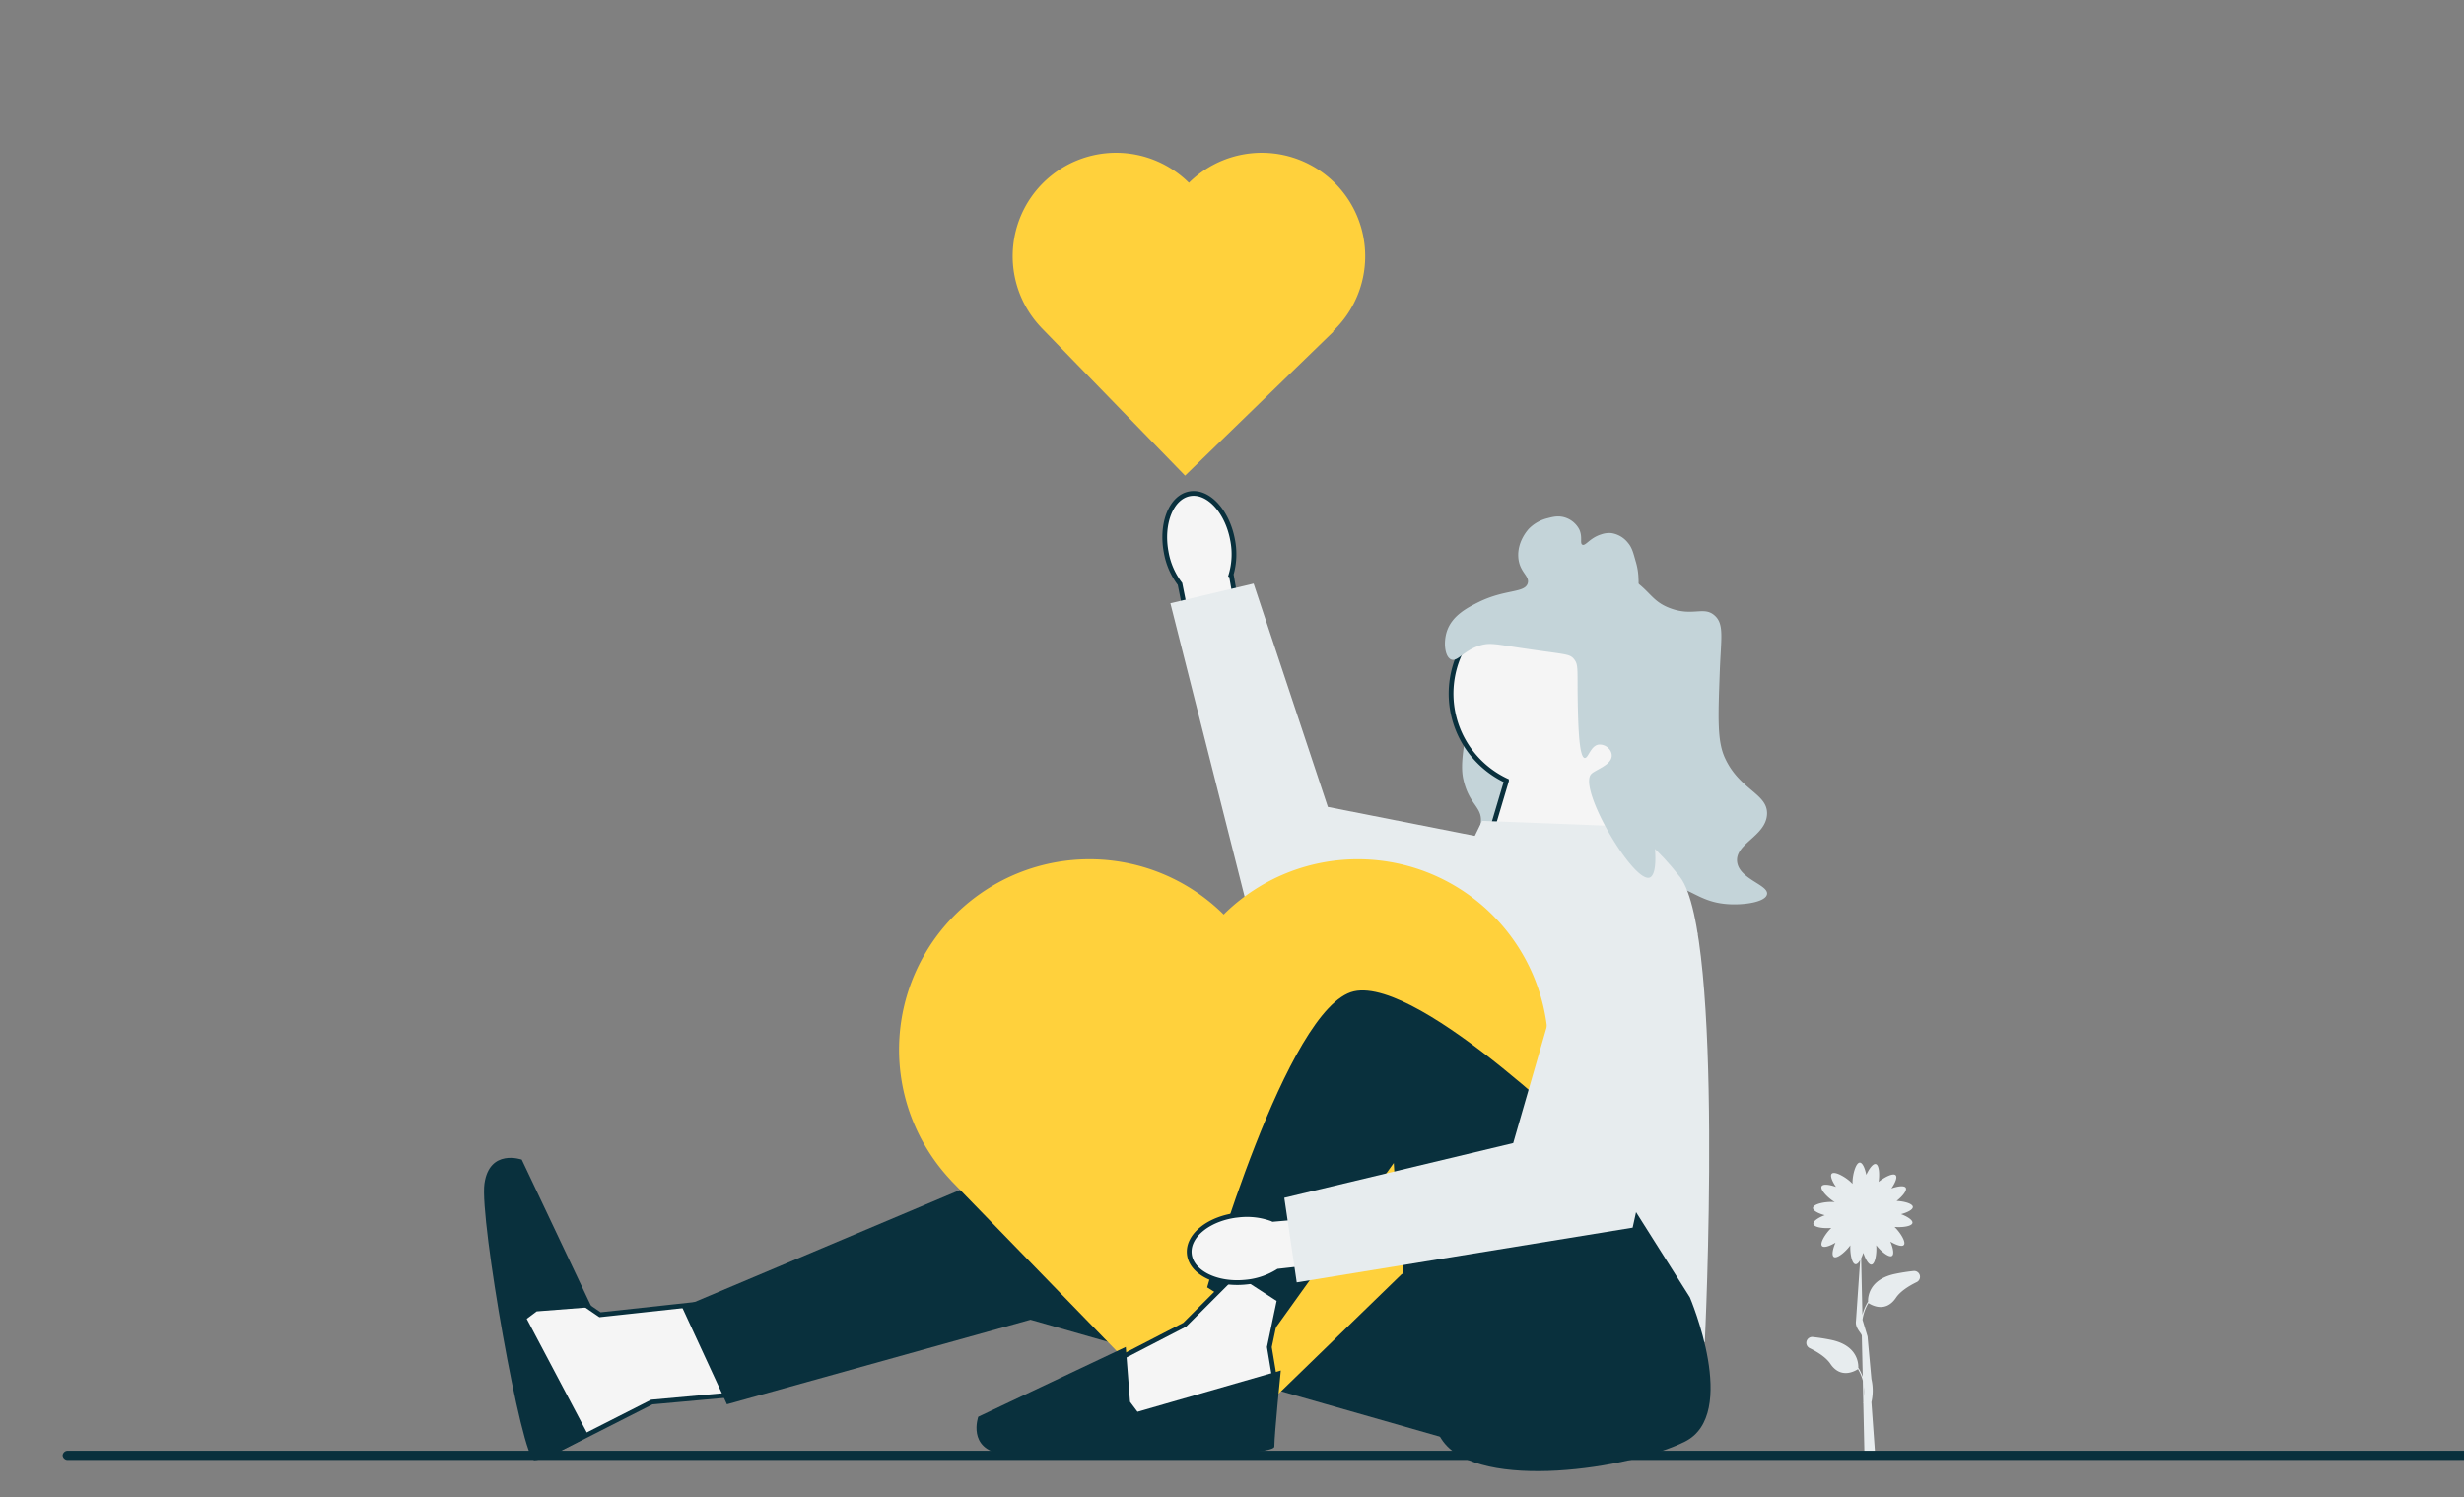 <svg xmlns="http://www.w3.org/2000/svg" xmlns:xlink="http://www.w3.org/1999/xlink" width="1035" height="629" viewBox="0 0 1035 629"><rect x="0" y="0" width="1035" height="629" fill="#808080" stroke="none"/><defs><clipPath id="clip-path"><rect id="Rect&#xE1;ngulo_297" data-name="Rect&#xE1;ngulo 297" width="1035" height="629" transform="translate(885 299)" fill="#fff" stroke="#707070" stroke-width="1"></rect></clipPath></defs><g id="Enmascarar_grupo_7" data-name="Enmascarar grupo 7" transform="translate(-885 -299)" clip-path="url(#clip-path)"><g id="Grupo_537" data-name="Grupo 537" transform="translate(-316.684 -2159.83)"><path id="Trazado_208" data-name="Trazado 208" d="M208.587,394.713l-48.077,5.225-22.993-15.677L124.2,399.938l6.39,33.08,7.317,26.13,44.362-22.531,35.721-3.234Z" transform="translate(1293.219 2611.191)" fill="#f5f5f5" stroke="#09303d" stroke-width="2"></path><path id="Trazado_209" data-name="Trazado 209" d="M438.895,350.44l-116.013-2.091-141.1,59.575L200.6,448.685l127.509-35.536,197.535,56.439-27.173-133.78Z" transform="translate(1306.433 2600.073)" fill="#09303d"></path><path id="Trazado_210" data-name="Trazado 210" d="M136.221,407.9l23.058-1.795-29.329-61.96s-13.587-4.8-15.677,10.143,15.739,116.1,20.965,116.1S158,460.162,158,460.162L132.04,411.034l4.181-3.136Z" transform="translate(1290.9 2601.815)" fill="#09303d"></path><path id="Trazado_211" data-name="Trazado 211" d="M610.889,390.561c-2.321.25-4.853.625-7.546,1.173-11.42,2.325-11.656,10.079-11.556,11.857l-.078-.048a18.816,18.816,0,0,0-2.3,5.465l-.523-23.766a17.652,17.652,0,0,0,.9-2.324c.855,2.632,2.256,5.119,3.464,4.954,1.571-.214,2.255-4.836,1.963-8.12,2,2.572,5.359,5.323,6.627,4.475,1.013-.678.412-3.468-.694-6.005,2.305,1.389,4.858,2.3,5.65,1.42,1.081-1.2-1.509-5.309-3.9-7.6,3.2.3,7.265-.211,7.531-1.667.22-1.2-2.2-2.712-4.791-3.686,2.6-.686,5.036-1.882,4.955-3.064-.1-1.4-3.709-2.346-6.825-2.489,2.351-1.839,4.511-4.381,3.85-5.531-.607-1.057-3.432-.648-6.039.283,1.542-2.205,2.627-4.69,1.8-5.54-1.029-1.059-4.68.769-7.172,2.79.485-3.148.24-7.123-1.172-7.482-1.182-.3-2.856,2.011-4,4.529-.507-2.643-1.534-5.152-2.72-5.152-1.689,0-3.058,5.091-3.058,8.408,0,.187.005.364.014.533-.17-.2-.364-.4-.585-.617-2.379-2.311-6.986-4.876-8.162-3.665-.826.85.258,3.335,1.8,5.541-2.606-.931-5.431-1.341-6.039-.283-.816,1.42,2.672,4.966,5.507,6.685-.17-.021-.349-.038-.54-.051-3.309-.226-8.482.793-8.6,2.478-.081,1.183,2.353,2.378,4.955,3.064-2.591.974-5.011,2.487-4.792,3.686.267,1.455,4.333,1.965,7.531,1.667-2.389,2.292-4.979,6.4-3.9,7.6.792.882,3.345-.031,5.65-1.42-1.106,2.537-1.707,5.328-.694,6.005,1.339.9,5.012-2.222,6.948-4.9-.2,3.282.588,7.791,2.146,7.968.652.074,1.342-.62,1.965-1.69L586.7,411.583c-.413,2.975,2.226,4.916,2.462,6.142l.381,17.3a18.684,18.684,0,0,0-1.788-3.744l-.078.048c.1-1.778-.137-9.532-11.557-11.857-2.693-.548-5.225-.923-7.546-1.173a2.464,2.464,0,0,0-1.333,4.667c3.584,1.754,6.956,3.964,8.713,6.582,4.493,6.692,10.7,2.823,11.584,2.223a18.4,18.4,0,0,1,2.041,4.868l.2,9.187c-.049.217-.084.339-.086.348l.095.028.489,22.233,4.538-.036-1.623-22.725a21.817,21.817,0,0,0,0-9.739l-1.623-17.855h0c0-.014.092.469,0,0l-2.118-7.016a18.679,18.679,0,0,1,2.474-7.028c.883.6,7.091,4.469,11.584-2.223,1.757-2.617,5.129-4.828,8.713-6.582a2.464,2.464,0,0,0-1.333-4.667Zm-20.731,52.6-.086-3.888A20.736,20.736,0,0,1,590.158,443.163Z" transform="translate(1394.58 2602.188)" fill="#e7ecee"></path><path id="Trazado_212" data-name="Trazado 212" d="M0,445.417a2.141,2.141,0,0,0,2.312,1.932H1017.055a1.963,1.963,0,1,0,0-3.863H2.312A2.141,2.141,0,0,0,0,445.417Z" transform="translate(1228 2624.784)" fill="#09303d"></path><path id="Trazado_213" data-name="Trazado 213" d="M537.639,159.307c-8.672-3.28-8.153-8.248-19.858-14.632-5.019-2.738-9.026-4.923-14.632-5.226-9.891-.535-17.43,5.186-22.993,9.406a57.458,57.458,0,0,0-14.632,16.723c-3.762,6.175-5.5,11.328-7.316,16.723-2.674,7.935-3.7,13.875-5.226,22.993-2.282,13.609-3.422,20.413-2.09,26.129,2.47,10.6,7.906,11.333,7.316,17.768-1,10.87-16.791,11.879-18.813,22.994-1.677,9.219,7.045,20.316,16.723,24.039,5.873,2.259,11.281,1.488,26.129-3.135,39.386-12.265,45.707-20.657,58.529-16.723,7.293,2.238,11.281,6.8,21.948,7.316,6.822.328,15.053-1.065,15.677-4.181.794-3.963-11.606-6.288-12.542-13.587-.982-7.66,11.946-10.762,12.542-19.858.583-8.911-11.548-10.145-17.768-24.039-3.128-6.988-2.782-16.5-2.09-35.535.534-14.687,1.957-20.368-2.09-24.039C551.9,158.313,547.283,162.955,537.639,159.307Z" transform="translate(1365.508 2554.998)" fill="#c4d4d9"></path><path id="Trazado_214" data-name="Trazado 214" d="M457.527,241.767l11.5-38.67,33.445-1.045,13.587,48.077Z" transform="translate(1369.719 2569.374)" fill="#a0616a"></path><path id="Uni&#xF3;n_6" data-name="Uni&#xF3;n 6" d="M16.039,101.348l7.227-24.32a40.418,40.418,0,1,1,40.947-3.934l10.35,36.617Z" transform="translate(1811.211 2709.791)" fill="#f5f5f5" stroke="#09303d" stroke-width="2"></path><path id="Trazado_216" data-name="Trazado 216" d="M517.428,230.365l-54.348-2.09-16.851,34.648-26,153.481,136.393,30.832s8.361-171.406-10.452-195.445-28.742-21.426-28.742-21.426Z" transform="translate(1361.159 2575.392)" fill="#e7ecee"></path><path id="Trazado_217" data-name="Trazado 217" d="M503.852,232.446c2.033-2.1,10.753-4.362,8.106-9.647a5.243,5.243,0,0,0-4.943-2.691c-3.467.434-4.391,5.817-5.928,5.612-2.029-.27-2.6-9.943-2.852-20.335-.4-16.889.472-18.658-1.691-21.25-1.99-2.386-3.435-1.734-25.7-5.152-7.518-1.154-9.967-1.629-13.616-.562-6.937,2.03-9.541,7.1-12.278,5.912-2.636-1.146-3.268-7.174-1.76-11.786,2.154-6.588,8.551-9.9,13.016-12.139,11.4-5.708,19.662-3.852,20.95-8.041.965-3.139-3.539-4.621-3.959-10.994-.451-6.834,4.289-11.78,4.59-12.086a16.516,16.516,0,0,1,7.881-4.328c2.081-.538,4.521-1.169,7.388-.177a10.255,10.255,0,0,1,5.735,4.89c1.551,3.253.156,5.916,1.338,6.473,1.341.633,3.055-2.837,7.88-4.328a10.128,10.128,0,0,1,4.275-.546,10.912,10.912,0,0,1,6.9,3.975c1.685,1.961,2.22,3.893,3.29,7.757a27.277,27.277,0,0,1,1.214,7.511,16.822,16.822,0,0,1-.738,6.227s-1.262,3.52-8.5,9.518h0s3.029-3.005,4.521-2.621c2.553.657,12.461,4,17.328,13.632,2.2,4.356,3.634,3.683,5.366,8,.408,1.017,3.393,8.8.107,16.852-2.513,6.162-5.824,5.448-7.7,11.716-.9,3-.134,3.132-1.354,11.417-.7,4.763-6.889.973-7.961,3.005-.724,1.374,10.162,41.727,4.249,47.316-5.793,5.476-31.16-36.925-25.152-43.136Z" transform="translate(1366.245 2551.521)" fill="#c4d4d9"></path><path id="uuid-311f029e-60e2-47af-866f-e00966d4f6ef-1971" d="M375.139,135.849c-2.265-12.1-10.344-20.737-18.044-19.294s-12.1,12.419-9.835,24.522a30.807,30.807,0,0,0,5.8,13.344l10.246,51.142,20.214-4.1-8.955-51.068a30.808,30.808,0,0,0,.576-14.542Z" transform="translate(1344.275 2549.714)" fill="#f5f5f5" stroke="#09303d" stroke-width="2"></path><path id="Trazado_218" data-name="Trazado 218" d="M525.729,262.9,414.735,241.024l-31.193-93.816-34.952,8.268,35.064,138.591L509.293,310.6Z" transform="translate(1344.716 2556.784)" fill="#e7ecee"></path><path id="Trazado_219" data-name="Trazado 219" d="M369.056,12.282h0c-.109.106-.209.217-.317.324a43.444,43.444,0,0,0-60.865-.33h0a43.445,43.445,0,0,0-1.293,61.015l-.011.01.407.419h0l60.141,61.922L429.458,75.1l-.173-.178c.1-.1.214-.192.318-.293h0a43.452,43.452,0,0,0,.9-61.444h0a43.452,43.452,0,0,0-61.444-.9Z" transform="translate(1332.35 2523.002)" fill="#ffd13c"></path><path id="Trazado_220" data-name="Trazado 220" d="M392.837,264h0c-.2.195-.385.4-.584.6a80.013,80.013,0,0,0-112.1-.608h0a80.015,80.015,0,0,0-2.381,112.375l-.02.019.749.771h0L389.267,491.2,504.085,379.683l-.319-.329c.193-.184.394-.354.585-.541h0A80.028,80.028,0,0,0,506,265.648h0A80.028,80.028,0,0,0,392.837,264Z" transform="translate(1323.442 2578.397)" fill="#ffd13c"></path><path id="Trazado_221" data-name="Trazado 221" d="M563.91,415.128s20.9,49.123-2.09,60.619-85.975,20.9-101.516,0S439.536,358.69,439.536,358.69l-50.168,70.026-28.219-17.768s33.445-118.1,61.664-124.374,103.471,68.98,103.471,68.98l37.626,59.574Z" transform="translate(1347.599 2588.687)" fill="#09303d"></path><path id="Trazado_222" data-name="Trazado 222" d="M381.1,382.561l-21.949,21.948-30.31,15.677,3.136,27.175,57.483-6.271,7.316-14.632-2.09-12.542,4.181-19.858Z" transform="translate(1340.185 2610.801)" fill="#f5f5f5" stroke="#09303d" stroke-width="2"></path><path id="Trazado_223" data-name="Trazado 223" d="M346.835,431.068,345.04,408.01l-61.96,29.329s-4.8,13.587,10.143,15.677,114.231,2.09,114.231-3.135,2.716-31.98,2.716-31.98l-60.2,17.348-3.135-4.181Z" transform="translate(1329.514 2616.642)" fill="#09303d"></path><path id="uuid-59fadd62-d34e-4723-a6c1-7b6170929047-1972" d="M375.834,363.438c-12.249,1.215-21.551,8.519-20.777,16.315s11.331,13.128,23.584,11.911a30.806,30.806,0,0,0,13.793-4.627l51.835-5.8-2.347-20.492-51.65,4.522a30.8,30.8,0,0,0-14.438-1.826Z" transform="translate(1346.192 2605.79)" fill="#f5f5f5" stroke="#09303d" stroke-width="2"></path><path id="Trazado_224" data-name="Trazado 224" d="M515.01,249.951l-31.354,108.7L387.5,381.641l5.225,35.535,141.1-22.993,27.294-123.747Z" transform="translate(1353.649 2580.363)" fill="#e7ecee"></path></g></g></svg>